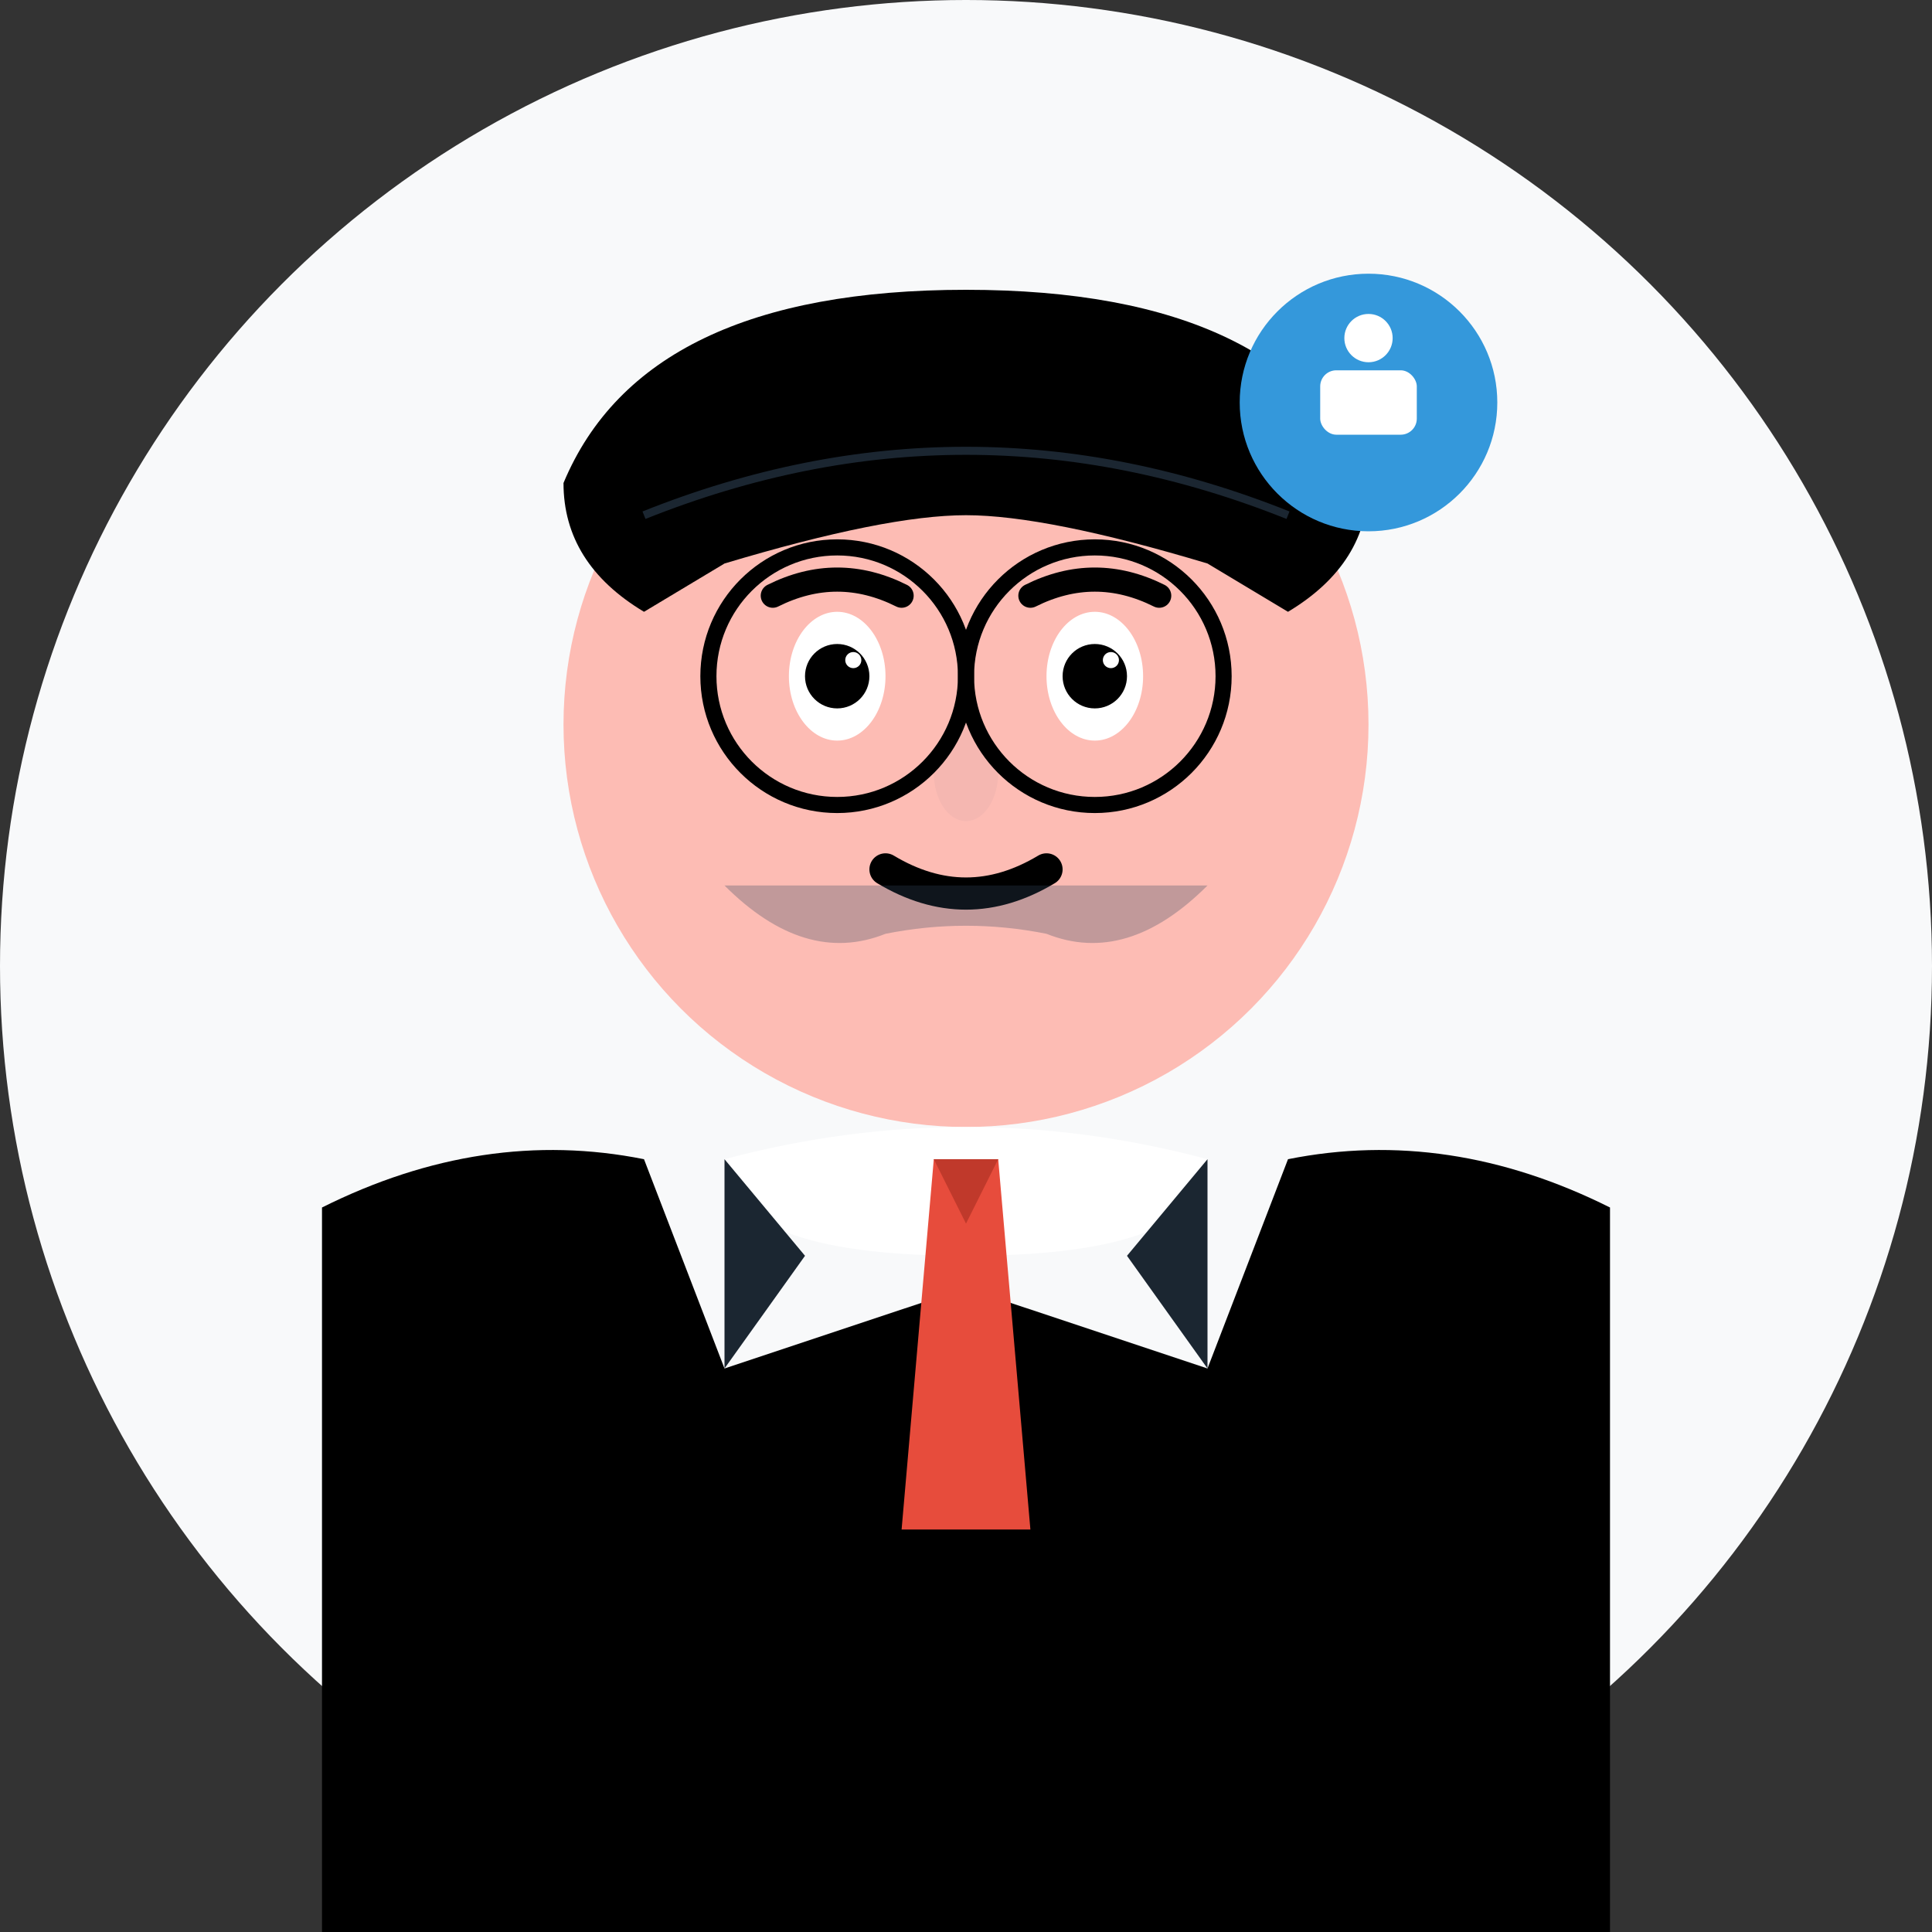 <svg width="120" height="120" viewBox="0 0 120 120" fill="none" xmlns="http://www.w3.org/2000/svg">
  <rect x="0" y="0" width="120" height="120" fill="#333333" stroke="none"/>
  <!-- Background Circle -->
  <circle cx="60" cy="60" r="60" fill="#F8F9FA"/>
  
  <!-- Male Avatar - Marek Nowak -->
  <!-- Face -->
  <circle cx="60" cy="45" r="25" fill="#FDBCB4"/>
  
  <!-- Hair -->
  <path d="M35 30 Q40 18 60 18 Q80 18 85 30 Q85 35 80 38 L75 35 Q65 32 60 32 Q55 32 45 35 L40 38 Q35 35 35 30 Z" fill="#000"/>
  
  <!-- Hairline -->
  <path d="M40 32 Q50 28 60 28 Q70 28 80 32" stroke="#1B2631" stroke-width="0.5" fill="none"/>
  
  <!-- Eyes -->
  <ellipse cx="52" cy="42" rx="3" ry="4" fill="white"/>
  <ellipse cx="68" cy="42" rx="3" ry="4" fill="white"/>
  <circle cx="52" cy="42" r="2" fill="#000"/>
  <circle cx="68" cy="42" r="2" fill="#000"/>
  <circle cx="53" cy="41" r="0.5" fill="white"/>
  <circle cx="69" cy="41" r="0.5" fill="white"/>
  
  <!-- Eyebrows -->
  <path d="M48 37 Q52 35 56 37" stroke="#000" stroke-width="1.5" fill="none" stroke-linecap="round"/>
  <path d="M64 37 Q68 35 72 37" stroke="#000" stroke-width="1.5" fill="none" stroke-linecap="round"/>
  
  <!-- Nose -->
  <ellipse cx="60" cy="48" rx="2" ry="3" fill="#F5B7B1"/>
  
  <!-- Mouth -->
  <path d="M55 54 Q60 57 65 54" stroke="#000" stroke-width="2" fill="none" stroke-linecap="round"/>
  
  <!-- Beard/Stubble -->
  <path d="M45 55 Q50 60 55 58 Q60 57 65 58 Q70 60 75 55" fill="#34495E" opacity="0.3"/>
  
  <!-- Business Suit -->
  <path d="M20 75 Q30 70 40 72 L45 85 Q60 80 60 80 Q60 80 75 85 L80 72 Q90 70 100 75 L100 120 L20 120 Z" fill="#000"/>
  
  <!-- Shirt -->
  <path d="M45 72 Q60 68 75 72 Q75 78 60 78 Q45 78 45 72" fill="white"/>
  
  <!-- Tie -->
  <polygon points="58,72 62,72 64,95 56,95" fill="#E74C3C"/>
  <polygon points="58,72 62,72 60,76" fill="#C0392B"/>
  
  <!-- Suit Lapels -->
  <path d="M45 72 L50 78 L45 85" fill="#1B2631"/>
  <path d="M75 72 L70 78 L75 85" fill="#1B2631"/>
  
  <!-- Professional badge -->
  <g transform="translate(85,25)">
    <circle cx="0" cy="0" r="8" fill="#3498DB"/>
    <rect x="-3" y="-2" width="6" height="4" fill="white" rx="1"/>
    <circle cx="0" cy="-4" r="1.5" fill="white"/>
  </g>
  
  <!-- Business glasses -->
  <g stroke="#000" stroke-width="1" fill="none">
    <circle cx="52" cy="42" r="8"/>
    <circle cx="68" cy="42" r="8"/>
    <line x1="60" y1="42" x2="60" y2="42"/>
  </g>
</svg>
